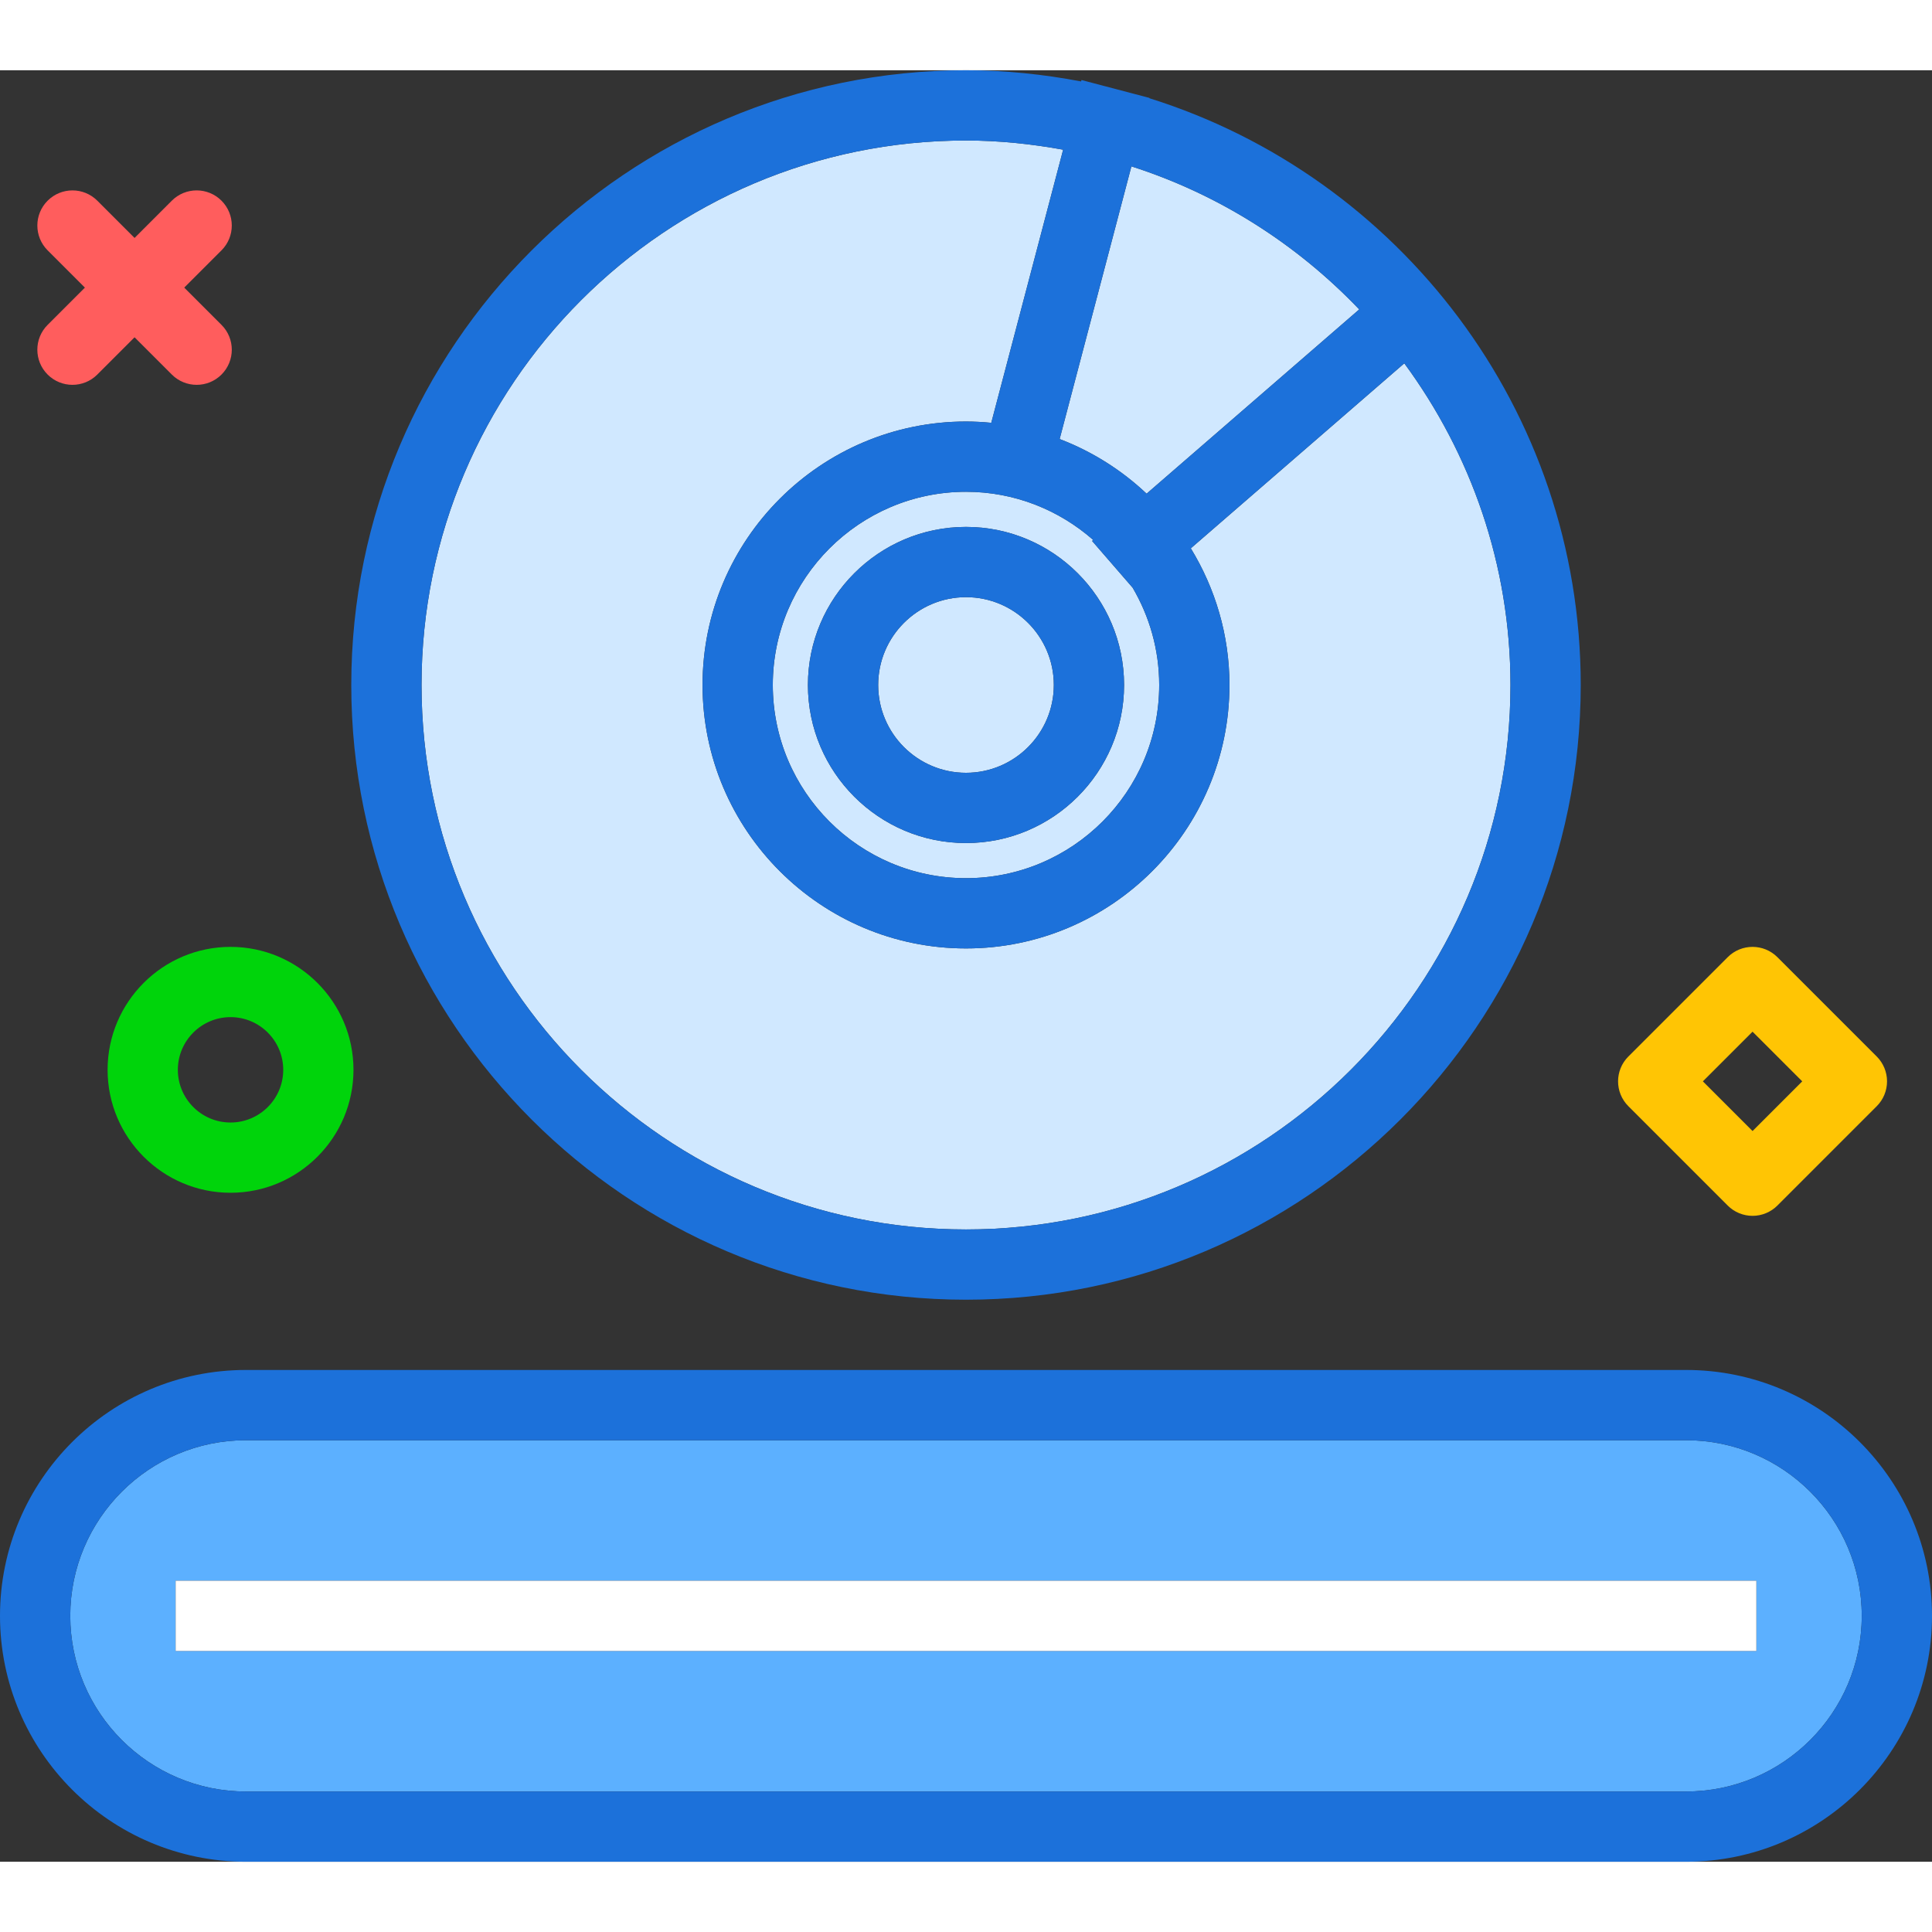 <?xml version="1.0" encoding="utf-8"?>
<!-- Uploaded to: SVG Repo, www.svgrepo.com, Generator: SVG Repo Mixer Tools -->
<svg xmlns="http://www.w3.org/2000/svg" xmlns:xlink="http://www.w3.org/1999/xlink" version="1.1" id="dvdplayer"  viewBox="0 0 220 204" enable-background="new 0 0 220 204" xml:space="preserve" width="512" height="512">
<rect x="0" y="0" width="220" height="204" fill="#333333" stroke="none"/>
<g>
	<path fill="#D0E8FF" d="M88,70c0,12.129,9.869,22,22,22s22-9.871,22-22c0-4.04-1.114-7.817-3.023-11.075l-4.62-5.328   l0.129-0.112C120.612,50.082,115.55,48,110,48C97.869,48,88,57.871,88,70z M128,70c0,9.926-8.074,18-18,18   s-18-8.074-18-18s8.074-18,18-18S128,60.074,128,70z"/>
	<path fill="#D0E8FF" d="M100,70c0,5.516,4.486,10,10,10s10-4.484,10-10s-4.486-10-10-10S100,64.484,100,70z"/>
	<path fill="#D0E8FF" d="M110,132c34.188,0,62-27.812,62-62c0-13.71-4.527-26.352-12.09-36.629l-24.31,21.068   C138.372,58.983,140,64.298,140,70c0,16.543-13.457,30-30,30S80,86.543,80,70s13.457-30,30-30   c0.971,0,1.93,0.055,2.878,0.146l8.185-31.101C117.467,8.394,113.781,8,110,8C75.812,8,48,35.812,48,70   S75.812,132,110,132z"/>
	<path fill="#D0E8FF" d="M130.566,48.217l24.212-20.983c-7.083-7.413-15.952-13.094-25.944-16.288l-8.171,31.048   C124.374,43.411,127.728,45.536,130.566,48.217z"/>
	<path fill="#5CB0FF" d="M191.99,156H28.01C16.977,156,8,164.973,8,176s8.977,20,20.01,20h163.981   C203.023,196,212,187.027,212,176S203.023,156,191.99,156z M200,180H20v-8h180V180z"/>
	<path fill="#1C71DA" d="M191.99,148H28.01C12.565,148,0,160.562,0,176s12.565,28,28.01,28h163.981   C207.435,204,220,191.438,220,176S207.435,148,191.99,148z M191.99,196H28.01C16.977,196,8,187.027,8,176   s8.977-20,20.01-20h163.981C203.023,156,212,164.973,212,176S203.023,196,191.99,196z"/>
	<path fill="#1C71DA" d="M110,140c38.598,0,70-31.402,70-70c0-31.329-20.69-57.913-49.123-66.817l0.009-0.035   l-7.736-2.035l-0.043,0.161C118.856,0.465,114.484,0,110,0C71.402,0,40,31.402,40,70S71.402,140,110,140z    M154.778,27.233l-24.212,20.983c-2.838-2.681-6.192-4.805-9.902-6.223l8.171-31.048   C138.826,14.14,147.696,19.821,154.778,27.233z M124.487,53.486l-0.129,0.112l4.62,5.328   C130.886,62.183,132,65.96,132,70c0,12.129-9.869,22-22,22s-22-9.871-22-22s9.869-22,22-22   C115.55,48,120.612,50.082,124.487,53.486z M110,8c3.781,0,7.467,0.394,11.063,1.045l-8.185,31.101   C111.93,40.055,110.971,40,110,40c-16.543,0-30,13.457-30,30s13.457,30,30,30s30-13.457,30-30   c0-5.702-1.628-11.017-4.4-15.561l24.31-21.068C167.473,43.648,172,56.29,172,70c0,34.188-27.812,62-62,62   s-62-27.812-62-62S75.812,8,110,8z"/>
	<path fill="#1C71DA" d="M92,70c0,9.926,8.074,18,18,18s18-8.074,18-18s-8.074-18-18-18S92,60.074,92,70z M120,70   c0,5.516-4.486,10-10,10s-10-4.484-10-10s4.486-10,10-10S120,64.484,120,70z"/>
	<rect x="20" y="172" fill="#FFFFFF" width="180" height="8"/>
</g>
<path fill="#FF5D5D" d="M8.252,35.822c-1.024,0-2.047-0.391-2.829-1.172c-1.562-1.562-1.562-4.095,0-5.656  l14.142-14.142c1.563-1.562,4.096-1.562,5.657,0c1.562,1.562,1.562,4.095,0,5.656L11.081,34.65  C10.3,35.432,9.276,35.822,8.252,35.822z"/>
<path fill="#FF5D5D" d="M22.395,35.822c-1.024,0-2.047-0.391-2.829-1.172L5.424,20.509  c-1.562-1.562-1.562-4.095,0-5.656c1.562-1.562,4.095-1.562,5.657,0l14.142,14.142c1.562,1.562,1.562,4.095,0,5.656  C24.442,35.432,23.419,35.822,22.395,35.822z"/>
<path fill="#00D40B" d="M26.252,127.822c-7.72,0-14-6.28-14-14s6.28-14,14-14s14,6.28,14,14  S33.972,127.822,26.252,127.822z M26.252,107.822c-3.309,0-6,2.691-6,6s2.691,6,6,6s6-2.691,6-6  S29.561,107.822,26.252,107.822z"/>
<path fill="#FFC504" d="M199.566,130.45L199.566,130.45c-1.061,0-2.079-0.422-2.829-1.172l-11.313-11.315  c-1.562-1.562-1.562-4.095,0-5.656l11.313-11.313c1.562-1.562,4.095-1.562,5.657,0l11.314,11.313  c0.75,0.75,1.172,1.768,1.172,2.828s-0.421,2.078-1.171,2.828l-11.314,11.315  C201.644,130.028,200.627,130.45,199.566,130.45z M193.909,115.136l5.657,5.657l5.657-5.657l-5.657-5.656  L193.909,115.136z"/>
</svg>